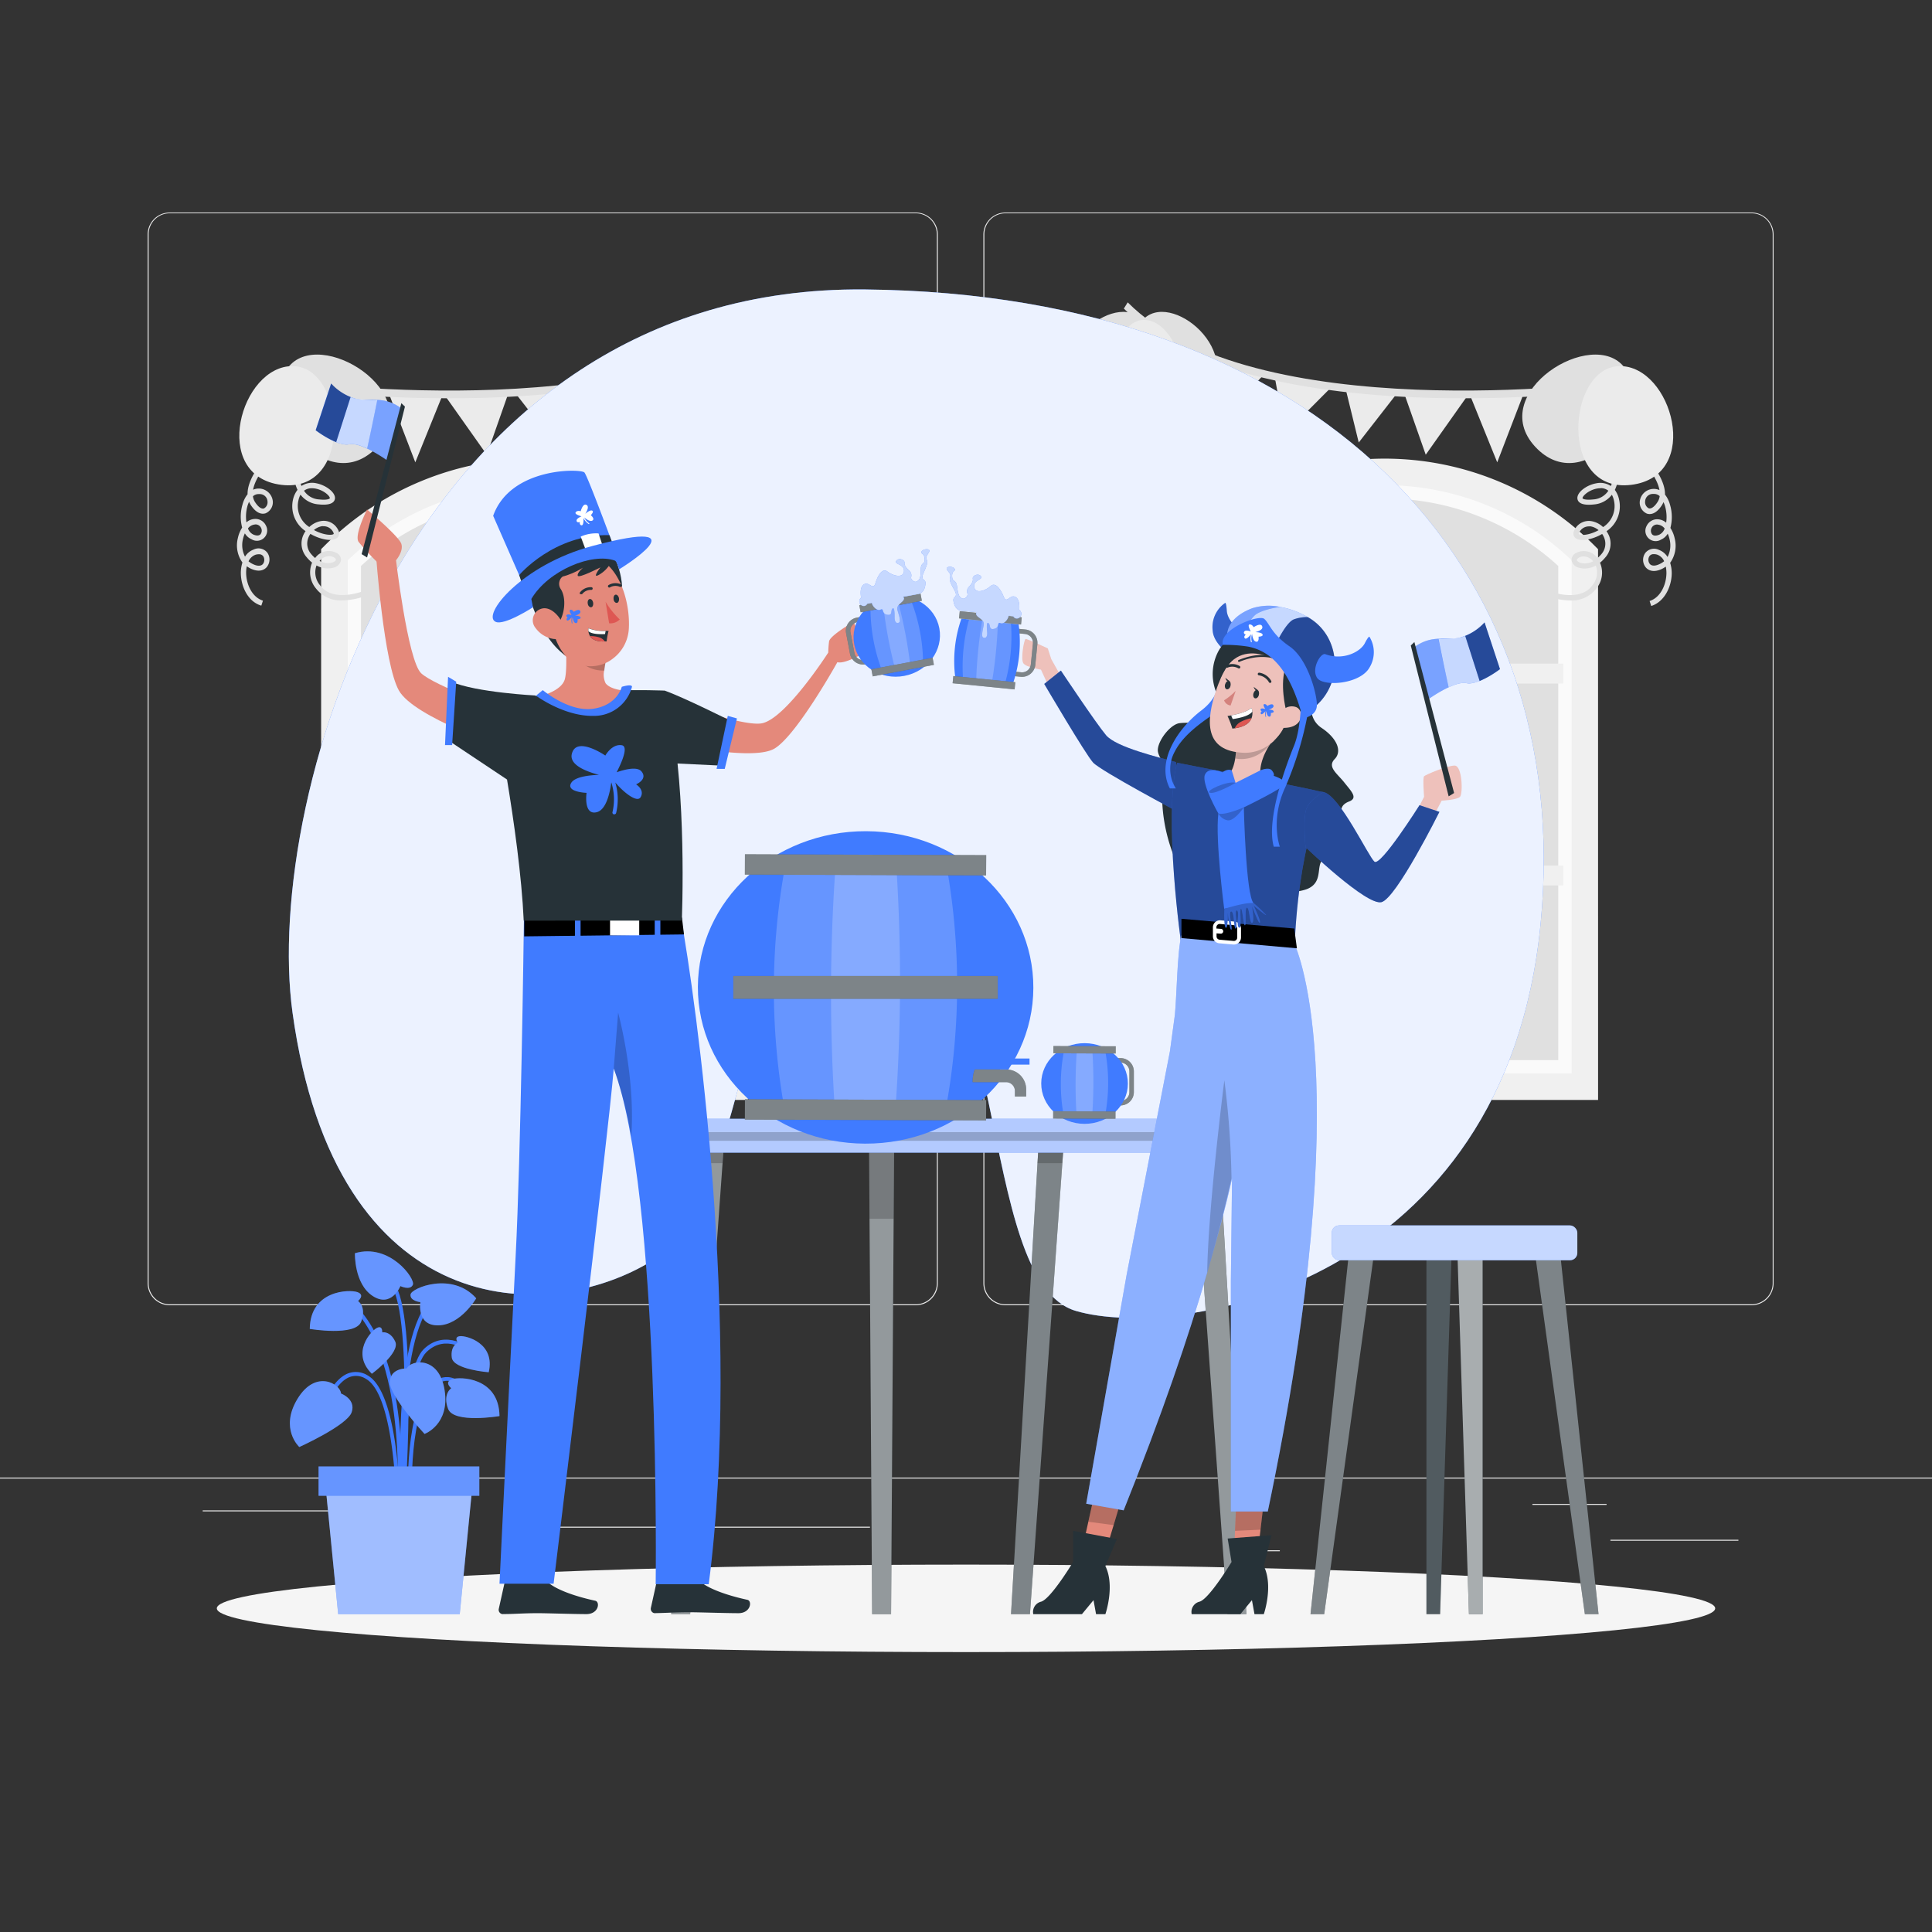 <svg xmlns="http://www.w3.org/2000/svg" viewBox="0 0 500 500"><rect x="0" y="0" width="500" height="500" fill="#333333" stroke="none"/><g id="background-complete"><rect y="382.4" width="500" height="0.25" style="fill:#ebebeb"></rect><rect x="416.78" y="398.49" width="33.12" height="0.25" style="fill:#ebebeb"></rect><rect x="322.53" y="401.21" width="8.69" height="0.25" style="fill:#ebebeb"></rect><rect x="396.59" y="389.21" width="19.19" height="0.25" style="fill:#ebebeb"></rect><rect x="52.46" y="390.89" width="43.19" height="0.25" style="fill:#ebebeb"></rect><rect x="104.56" y="390.89" width="6.33" height="0.25" style="fill:#ebebeb"></rect><rect x="131.47" y="395.11" width="93.68" height="0.25" style="fill:#ebebeb"></rect><path d="M237,337.8H43.91a5.71,5.71,0,0,1-5.7-5.71V60.66A5.71,5.71,0,0,1,43.91,55H237a5.71,5.71,0,0,1,5.71,5.71V332.09A5.71,5.71,0,0,1,237,337.8ZM43.91,55.2a5.46,5.46,0,0,0-5.45,5.46V332.09a5.46,5.46,0,0,0,5.45,5.46H237a5.47,5.47,0,0,0,5.46-5.46V60.66A5.47,5.47,0,0,0,237,55.2Z" style="fill:#ebebeb"></path><path d="M453.31,337.8H260.21a5.72,5.72,0,0,1-5.71-5.71V60.66A5.72,5.72,0,0,1,260.21,55h193.1A5.71,5.71,0,0,1,459,60.66V332.09A5.71,5.71,0,0,1,453.31,337.8ZM260.21,55.2a5.47,5.47,0,0,0-5.46,5.46V332.09a5.47,5.47,0,0,0,5.46,5.46h193.1a5.47,5.47,0,0,0,5.46-5.46V60.66a5.47,5.47,0,0,0-5.46-5.46Z" style="fill:#ebebeb"></path><polygon points="86.54 143.53 123.34 122.12 151.68 122.12 189.09 142.51 189.09 281.23 86.54 281.23 86.54 143.53" style="fill:#e0e0e0"></polygon><path d="M190.14,281.23H86.54V143.53l1.06-1a72.86,72.86,0,0,1,50.74-20.39h0a72.88,72.88,0,0,1,50.75,20.39l1,1Zm-96.72-6.87h89.85V146.47a66.47,66.47,0,0,0-89.85,0Z" style="fill:#fafafa"></path><polygon points="135.77 275.19 140.92 275.19 140.92 229.15 184.57 229.15 184.57 224 140.92 224 140.92 176.91 184.57 176.91 184.57 171.75 140.92 171.75 140.92 128.1 135.77 128.1 135.77 171.75 92.11 171.75 92.11 176.91 135.77 176.91 135.77 224 92.11 224 92.11 229.15 135.77 229.15 135.77 275.19" style="fill:#f0f0f0"></polygon><path d="M193.58,284.67H83.11V142.12l1-1a76.78,76.78,0,0,1,108.46,0l1,1ZM90,277.8h96.73V145A69.9,69.9,0,0,0,90,145Z" style="fill:#f0f0f0"></path><polygon points="306.54 143.53 343.34 122.12 371.68 122.12 409.09 142.51 409.09 281.23 306.54 281.23 306.54 143.53" style="fill:#e0e0e0"></polygon><path d="M410.14,281.23H306.54V143.53l1.06-1a72.86,72.86,0,0,1,50.74-20.39h0a72.88,72.88,0,0,1,50.75,20.39l1.05,1Zm-96.72-6.87h89.85V146.47a66.47,66.47,0,0,0-89.85,0Z" style="fill:#fafafa"></path><polygon points="355.77 275.19 360.92 275.19 360.92 229.15 404.57 229.15 404.57 224 360.92 224 360.92 176.91 404.57 176.91 404.57 171.75 360.92 171.75 360.92 128.1 355.77 128.1 355.77 171.75 312.12 171.75 312.12 176.91 355.77 176.91 355.77 224 312.12 224 312.12 229.15 355.77 229.15 355.77 275.19" style="fill:#f0f0f0"></polygon><path d="M413.58,284.67H303.11V142.12l1-1a76.78,76.78,0,0,1,108.46,0l1,1ZM310,277.8h96.73V145A69.9,69.9,0,0,0,310,145Z" style="fill:#f0f0f0"></path><polygon points="326.85 97.18 318.18 106.49 315.72 93.18 326.85 97.18" style="fill:#ebebeb"></polygon><polygon points="312 91.93 302.89 99.86 302.37 87.31 312 91.93" style="fill:#ebebeb"></polygon><polygon points="394.31 101.88 387.48 119.65 380.58 102.61 394.31 101.88" style="fill:#ebebeb"></polygon><polygon points="379.54 102.75 368.98 117.68 363.52 102.14 379.54 102.75" style="fill:#ebebeb"></polygon><polygon points="361.28 102.14 351.64 114.52 348.23 100.56 361.28 102.14" style="fill:#ebebeb"></polygon><polygon points="344.39 100.36 332.57 112.22 330 98.09 344.39 100.36" style="fill:#ebebeb"></polygon><path d="M346.82,101.3c34.74,4.2,70-.35,70.58-.43l-.06-2c-.93.12-93,12-125.49-20.62l-1,1.61C303.52,92.61,325.07,98.67,346.82,101.3Z" style="fill:#e0e0e0"></path><path d="M312.5,102.74c-9.63,12.69-23.7-8.81-17.54-18.87S322.27,89.87,312.5,102.74Z" style="fill:#e0e0e0"></path><path d="M278.88,102.74c9.63,12.69,23.7-8.81,17.54-18.87S269.11,89.87,278.88,102.74Z" style="fill:#e0e0e0"></path><path d="M298.22,111.19c14.07-2.1,8-28.6-2.28-28.39S283.94,113.32,298.22,111.19Z" style="fill:#ebebeb"></path><path d="M406.34,155.4a18.18,18.18,0,0,1-6.31-1.27l.52-1.25c.08,0,8.14,3.3,11.54-1.39a5.15,5.15,0,0,0,.91-5.13,5.78,5.78,0,0,1-4.32.58,2.47,2.47,0,0,1-1.95-1.89,2,2,0,0,1,1.28-2,4.3,4.3,0,0,1,5.26,1.2l.15.18a8.41,8.41,0,0,0,1-1,4.09,4.09,0,0,0,.75-4.24,4.78,4.78,0,0,0-.53-1l-.65.35c-2.33,1.18-5.38,1.76-6.45.51-.3-.36-.68-1.15.23-2.42a4.13,4.13,0,0,1,3.95-1.78,5.78,5.78,0,0,1,3.15,1.56,6.44,6.44,0,0,0,2.81-6.92,5.43,5.43,0,0,0-.53-1.45,6.46,6.46,0,0,1-4.64,2.51c-3.29.36-4.14-.59-4.27-1.45-.25-1.68,2.4-3.57,4.77-4a5,5,0,0,1,3.88.68c2.12-5.16-.6-14.19-.63-14.29l1.3-.39c.13.43,3.05,10.12.36,15.69a6.33,6.33,0,0,1,1.08,2.42,7.75,7.75,0,0,1-3.23,8.26,7.1,7.1,0,0,1,.66,1.21,5.38,5.38,0,0,1-1,5.61,9.46,9.46,0,0,1-1.35,1.34,6.45,6.45,0,0,1-.95,6.68A8,8,0,0,1,406.34,155.4ZM409.83,144a2.46,2.46,0,0,0-1.16.29c-.38.22-.61.47-.59.65s.37.56,1,.74a4.39,4.39,0,0,0,3.22-.43l0,0A3.3,3.3,0,0,0,409.83,144Zm1.37-7.77a2.75,2.75,0,0,0-2.31,1.25c-.32.44-.34.69-.3.73.34.4,2.42.38,4.8-.83a3.37,3.37,0,0,0,.32-.17,4.27,4.27,0,0,0-2.14-1Zm3.05-9.87a5,5,0,0,0-1,.09c-2.24.44-3.76,2-3.69,2.49,0,.12.57.55,2.79.31a5,5,0,0,0,3.89-2.25A3.22,3.22,0,0,0,414.25,126.32Z" style="fill:#e0e0e0"></path><path d="M427.34,156.83l-.42-1.29c2.92-.94,4.3-4.35,4.35-7.11a7.76,7.76,0,0,0-.17-1.79,7.57,7.57,0,0,1-.79.49c-2.56,1.32-3.9.27-4.35-.25a3.08,3.08,0,0,1-.22-3.69,2.87,2.87,0,0,1,3.59-.88,4.44,4.44,0,0,1,2.23,1.84,6.51,6.51,0,0,0,.54-4.53,7.55,7.55,0,0,0-.5-1.5,3.69,3.69,0,0,1-1.71,1.52,2.66,2.66,0,0,1-3.75-3.52,3,3,0,0,1,3-1.72,3.49,3.49,0,0,1,2.06.87,10.24,10.24,0,0,0-.3-4.32,7.49,7.49,0,0,0-.39-1,5.23,5.23,0,0,1-.48.9c-1.59,2.39-3.08,2.32-3.82,2.07a3.11,3.11,0,0,1-1.83-3.22,3.66,3.66,0,0,1,5.09-2.87c-.83-4.69-7-10.28-7.08-10.35l.91-1c.37.33,7.71,7,7.6,12.52a7.27,7.27,0,0,1,1.3,2.63,11.13,11.13,0,0,1,.1,6,8.34,8.34,0,0,1,1.13,2.79,7.6,7.6,0,0,1-1.2,6.24,9,9,0,0,1,.41,2.88C432.57,151.68,430.89,155.69,427.34,156.83Zm.62-13.42a1.27,1.27,0,0,0-1.1.54,1.76,1.76,0,0,0,.11,2c.53.59,1.49.57,2.71-.06a4.89,4.89,0,0,0,1-.65,3.22,3.22,0,0,0-1.77-1.69A2.9,2.9,0,0,0,428,143.41Zm1-7.66a1.57,1.57,0,0,0-1.55.93,1.52,1.52,0,0,0,.17,1.63c.36.38,1,.41,1.83.07a2.71,2.71,0,0,0,1.4-1.6,2.54,2.54,0,0,0-1.71-1Zm-.9-7.92a2.12,2.12,0,0,0-.42,0,2,2,0,0,0-1.88,1.88,1.81,1.81,0,0,0,.91,1.83c.63.22,1.47-.36,2.25-1.54a3.7,3.7,0,0,0,.61-1.6A2.1,2.1,0,0,0,428,127.83Z" style="fill:#e0e0e0"></path><path d="M397.31,115.62c12.72,13.73,31.29-9.53,23.16-20.43S384.41,101.69,397.31,115.62Z" style="fill:#e0e0e0"></path><path d="M422.13,125.48c18.57-2.27,10.59-30.95-3-30.73S403.28,127.79,422.13,125.48Z" style="fill:#ebebeb"></path><polygon points="168.11 97.18 176.78 106.49 179.24 93.18 168.11 97.18" style="fill:#ebebeb"></polygon><polygon points="182.96 91.93 192.07 99.86 192.59 87.31 182.96 91.93" style="fill:#ebebeb"></polygon><polygon points="100.65 101.88 107.48 119.65 114.38 102.61 100.65 101.88" style="fill:#ebebeb"></polygon><polygon points="115.42 102.75 125.98 117.68 131.44 102.14 115.42 102.75" style="fill:#ebebeb"></polygon><polygon points="133.68 102.14 143.32 114.52 146.73 100.56 133.68 102.14" style="fill:#ebebeb"></polygon><polygon points="150.57 100.36 162.39 112.22 164.97 98.09 150.57 100.36" style="fill:#ebebeb"></polygon><path d="M148.14,101.3c-34.74,4.2-70-.35-70.58-.43l.06-2c.93.12,93,12,125.49-20.62l1,1.61C191.44,92.61,169.89,98.67,148.14,101.3Z" style="fill:#e0e0e0"></path><path d="M182.46,102.74c9.63,12.69,23.7-8.81,17.54-18.87S172.69,89.87,182.46,102.74Z" style="fill:#e0e0e0"></path><path d="M216.08,102.74c-9.63,12.69-23.7-8.81-17.54-18.87S225.85,89.87,216.08,102.74Z" style="fill:#e0e0e0"></path><path d="M196.74,111.19c-14.07-2.1-8-28.6,2.28-28.39S211,113.32,196.74,111.19Z" style="fill:#ebebeb"></path><path d="M81.77,152.29a6.45,6.45,0,0,1-1-6.68,9.46,9.46,0,0,1-1.35-1.34,5.38,5.38,0,0,1-1-5.61,6.47,6.47,0,0,1,.66-1.21,7.75,7.75,0,0,1-3.23-8.26A6.33,6.33,0,0,1,77,126.77c-2.69-5.57.23-15.26.36-15.69l1.3.39c0,.1-2.75,9.13-.63,14.29a5,5,0,0,1,3.88-.68c2.37.46,5,2.35,4.77,4-.13.86-1,1.81-4.27,1.45a6.46,6.46,0,0,1-4.64-2.51,5.43,5.43,0,0,0-.53,1.45,6.44,6.44,0,0,0,2.81,6.92,5.78,5.78,0,0,1,3.15-1.56,4.13,4.13,0,0,1,4,1.78c.91,1.27.53,2.06.23,2.42-1.08,1.25-4.12.67-6.45-.51l-.65-.35a4.78,4.78,0,0,0-.53,1,4.09,4.09,0,0,0,.75,4.24,7.76,7.76,0,0,0,1,1l.15-.18a4.3,4.3,0,0,1,5.26-1.2,2,2,0,0,1,1.28,2,2.47,2.47,0,0,1-2,1.89,5.78,5.78,0,0,1-4.32-.58,5.15,5.15,0,0,0,.91,5.13c3.4,4.69,11.46,1.42,11.54,1.39l.52,1.25a18.18,18.18,0,0,1-6.31,1.27A8,8,0,0,1,81.77,152.29Zm.94-7.12,0,0a4.39,4.39,0,0,0,3.22.43c.62-.18,1-.51,1-.74s-.21-.43-.59-.65a2.46,2.46,0,0,0-1.16-.29A3.3,3.3,0,0,0,82.71,145.17Zm.68-9a4.27,4.27,0,0,0-2.14,1,3.37,3.37,0,0,0,.32.17c2.38,1.21,4.46,1.23,4.8.83,0,0,0-.29-.3-.73a2.75,2.75,0,0,0-2.31-1.25ZM78.68,127a5,5,0,0,0,3.89,2.25c2.22.24,2.77-.19,2.79-.31.07-.5-1.45-2.05-3.69-2.49a5,5,0,0,0-1-.09A3.22,3.22,0,0,0,78.68,127Z" style="fill:#e0e0e0"></path><path d="M62.33,148.45a9,9,0,0,1,.41-2.88,7.6,7.6,0,0,1-1.2-6.24,8.34,8.34,0,0,1,1.13-2.79,11.13,11.13,0,0,1,.1-6,7.27,7.27,0,0,1,1.3-2.63c-.11-5.54,7.23-12.19,7.6-12.52l.91,1c-.08.07-6.25,5.66-7.08,10.35a3.66,3.66,0,0,1,5.09,2.87,3.11,3.11,0,0,1-1.83,3.22c-.74.25-2.23.32-3.82-2.07a5.23,5.23,0,0,1-.48-.9,7.49,7.49,0,0,0-.39,1,10.24,10.24,0,0,0-.3,4.32,3.49,3.49,0,0,1,2.06-.87,3,3,0,0,1,3,1.72,2.66,2.66,0,0,1-3.75,3.52,3.69,3.69,0,0,1-1.71-1.52,7.55,7.55,0,0,0-.5,1.5,6.51,6.51,0,0,0,.54,4.53,4.44,4.44,0,0,1,2.23-1.84,2.87,2.87,0,0,1,3.59.88,3.08,3.08,0,0,1-.22,3.69c-.45.52-1.79,1.57-4.35.25a7.57,7.57,0,0,1-.79-.49,7.76,7.76,0,0,0-.17,1.79c.05,2.76,1.43,6.17,4.35,7.11l-.42,1.29C64.07,155.69,62.39,151.68,62.33,148.45Zm3.76-4.87a3.22,3.22,0,0,0-1.77,1.69,4.89,4.89,0,0,0,1,.65c1.22.63,2.18.65,2.71.06a1.76,1.76,0,0,0,.11-2,1.27,1.27,0,0,0-1.1-.54A2.9,2.9,0,0,0,66.09,143.58Zm-.2-7.83a2.54,2.54,0,0,0-1.71,1,2.71,2.71,0,0,0,1.4,1.6c.82.34,1.47.31,1.83-.07a1.52,1.52,0,0,0,.17-1.63,1.57,1.57,0,0,0-1.55-.93Zm-.43-7.31a3.7,3.7,0,0,0,.61,1.6c.78,1.18,1.62,1.76,2.25,1.54a1.81,1.81,0,0,0,.91-1.83,2,2,0,0,0-1.88-1.88,2.12,2.12,0,0,0-.42,0A2.1,2.1,0,0,0,65.46,128.44Z" style="fill:#e0e0e0"></path><path d="M97.65,115.62c-12.72,13.73-31.3-9.53-23.16-20.43S110.55,101.69,97.65,115.62Z" style="fill:#e0e0e0"></path><path d="M72.83,125.48c-18.57-2.27-10.59-30.95,3-30.73S91.68,127.79,72.83,125.48Z" style="fill:#ebebeb"></path></g><g id="background-simple"><path d="M75.71,262.1c-7.8-56.27,31-188.37,148.18-187.19s183.89,71,174.81,164.2-93.52,108-120.25,100.16-15.85-99.89-52.56-105.58-29.63,75.48-56.9,92.46S86.85,342.47,75.71,262.1Z" style="fill:#407BFF"></path><path d="M75.71,262.1c-7.8-56.27,31-188.37,148.18-187.19s183.89,71,174.81,164.2-93.52,108-120.25,100.16-15.85-99.89-52.56-105.58-29.63,75.48-56.9,92.46S86.85,342.47,75.71,262.1Z" style="fill:#fff;opacity:0.9"></path></g><g id="Shadow"><ellipse id="path" cx="250" cy="416.24" rx="193.89" ry="11.32" style="fill:#f5f5f5"></ellipse></g><g id="Plant"><path d="M104,387.6l-1,0c0-1.35,1.12-33.05,6.64-38.42,5.7-5.54,12.39-.08,12.46,0l-.64.77c-.25-.21-6.07-4.94-11.12,0C105.13,355,104,387.28,104,387.6Z" style="fill:#407BFF"></path><path d="M103.57,394l-1-.1c0-.38,3.56-38.45-10.23-54.27l.76-.65C107.17,355.09,103.73,392.39,103.57,394Z" style="fill:#407BFF"></path><path d="M103.92,389.9c-.12-1.8-2.78-44.15,7.84-53.92l.68.73c-10.27,9.45-7.55,52.68-7.53,53.12Z" style="fill:#407BFF"></path><path d="M102.57,389.87c0-.29-.33-28.71-7.84-33a4.72,4.72,0,0,0-4.35-.45c-4.4,1.82-6.75,10.24-6.77,10.33l-1-.27c.1-.36,2.5-9,7.36-11a5.73,5.73,0,0,1,5.23.51c8,4.59,8.33,32.68,8.34,33.87Z" style="fill:#407BFF"></path><path d="M105.68,389.89c-.06-.91-1.22-22.5,4.9-30.49,1.63-2.13,3.46-3.16,5.43-3,4.36.31,7.75,6.22,7.89,6.47l-.87.49c0-.06-3.26-5.69-7.09-6-1.62-.1-3.15.77-4.56,2.62-5.9,7.7-4.72,29.6-4.71,29.82Z" style="fill:#407BFF"></path><path d="M104.55,392.88l-1-.08c0-.52,3.84-51.88-2.48-60.43l.8-.6C108.43,340.63,104.72,390.75,104.55,392.88Z" style="fill:#407BFF"></path><path d="M88.25,360.64s3.92,1.44,2.76,4.85-13.55,9-13.55,9S72.28,369.75,77,362,88.15,358.2,88.25,360.64Z" style="fill:#407BFF"></path><path d="M88.25,360.64s3.92,1.44,2.76,4.85-13.55,9-13.55,9S72.28,369.75,77,362,88.15,358.2,88.25,360.64Z" style="fill:#fff;opacity:0.2;isolation:isolate"></path><path d="M105.27,354.15s-4.17-.17-4.4,3.42,9,13.53,9,13.53,6.61-2.39,5.19-11.35S106.31,351.94,105.27,354.15Z" style="fill:#407BFF"></path><path d="M105.27,354.15s-4.17-.17-4.4,3.42,9,13.53,9,13.53,6.61-2.39,5.19-11.35S106.31,351.94,105.27,354.15Z" style="fill:#fff;opacity:0.2;isolation:isolate"></path><path d="M108.8,337s-2.78-.3-2.55-2,10.8-6,17,1c0,0-4,6.86-9.77,7S108.8,337,108.8,337Z" style="fill:#407BFF"></path><path d="M108.8,337s-2.78-.3-2.55-2,10.8-6,17,1c0,0-4,6.86-9.77,7S108.8,337,108.8,337Z" style="fill:#fff;opacity:0.2;isolation:isolate"></path><path d="M103.62,332.84s2.52,1.22,3.23-.34-6-10.85-15-8.17c0,0-.24,7.94,4.62,11.08S103.62,332.84,103.62,332.84Z" style="fill:#407BFF"></path><path d="M103.62,332.84s2.52,1.22,3.23-.34-6-10.85-15-8.17c0,0-.24,7.94,4.62,11.08S103.62,332.84,103.62,332.84Z" style="fill:#fff;opacity:0.2;isolation:isolate"></path><path d="M116.78,359.27s-1.92-1.55.15-2.31,12.23-.54,12.34,9.52c0,0-11.83,2-13.3-1.86S116.78,359.27,116.78,359.27Z" style="fill:#407BFF"></path><path d="M116.78,359.27s-1.92-1.55.15-2.31,12.23-.54,12.34,9.52c0,0-11.83,2-13.3-1.86S116.78,359.27,116.78,359.27Z" style="fill:#fff;opacity:0.2;isolation:isolate"></path><path d="M92.66,336.7s1.92-1.55-.15-2.3-12.23-.55-12.34,9.52c0,0,11.83,2,13.3-1.87S92.66,336.7,92.66,336.7Z" style="fill:#407BFF"></path><path d="M92.66,336.7s1.92-1.55-.15-2.3-12.23-.55-12.34,9.52c0,0,11.83,2,13.3-1.87S92.66,336.7,92.66,336.7Z" style="fill:#fff;opacity:0.2;isolation:isolate"></path><path d="M98.91,344.81s.17-1.89-1.35-1.15-6.81,6.45-1.32,11.87c0,0,7.38-5.47,6.05-8.32S98.91,344.81,98.91,344.81Z" style="fill:#407BFF"></path><path d="M98.91,344.81s.17-1.89-1.35-1.15-6.81,6.45-1.32,11.87c0,0,7.38-5.47,6.05-8.32S98.91,344.81,98.91,344.81Z" style="fill:#fff;opacity:0.2;isolation:isolate"></path><path d="M118.5,347.49s-1.15-1.5.53-1.69,9.21,1.82,7.45,9.34c0,0-9.17-.69-9.56-3.81S118.5,347.49,118.5,347.49Z" style="fill:#407BFF"></path><path d="M118.5,347.49s-1.15-1.5.53-1.69,9.21,1.82,7.45,9.34c0,0-9.17-.69-9.56-3.81S118.5,347.49,118.5,347.49Z" style="fill:#fff;opacity:0.2;isolation:isolate"></path><polygon points="87.52 417.75 118.98 417.75 122.38 383.31 84.13 383.31 87.52 417.75" style="fill:#407BFF"></polygon><polygon points="87.52 417.75 118.98 417.75 122.38 383.31 84.13 383.31 87.52 417.75" style="fill:#fff;opacity:0.5;isolation:isolate"></polygon><rect x="82.45" y="379.51" width="41.61" height="7.6" transform="translate(206.5 766.62) rotate(180)" style="fill:#407BFF"></rect><rect x="82.45" y="379.51" width="41.61" height="7.6" transform="translate(206.5 766.62) rotate(180)" style="fill:#fff;opacity:0.2;isolation:isolate"></rect></g><g id="Bench"><polygon points="369.16 417.75 372.7 417.75 375.7 323.68 369.16 323.68 369.16 417.75" style="fill:#263238"></polygon><polygon points="369.16 417.75 372.7 417.75 375.7 323.68 369.16 323.68 369.16 417.75" style="fill:#fff;opacity:0.2;isolation:isolate"></polygon><polygon points="383.7 417.75 380.16 417.75 377.16 323.68 383.7 323.68 383.7 417.75" style="fill:#263238"></polygon><polygon points="413.7 417.75 410.16 417.75 397.16 323.68 403.7 323.68 413.7 417.75" style="fill:#263238"></polygon><polygon points="339.16 417.75 342.7 417.75 355.7 323.68 349.16 323.68 339.16 417.75" style="fill:#263238"></polygon><polygon points="413.7 417.75 410.16 417.75 397.16 323.68 403.7 323.68 413.7 417.75" style="fill:#fff;opacity:0.4;isolation:isolate"></polygon><polygon points="339.16 417.75 342.7 417.75 355.7 323.68 349.16 323.68 339.16 417.75" style="fill:#fff;opacity:0.4;isolation:isolate"></polygon><polygon points="383.7 417.75 380.16 417.75 377.16 323.68 383.7 323.68 383.7 417.75" style="fill:#fff;opacity:0.6;isolation:isolate"></polygon><rect x="344.66" y="317.14" width="63.55" height="9.01" rx="1.89" style="fill:#407BFF"></rect><rect x="344.66" y="317.14" width="63.55" height="9.01" rx="1.89" style="fill:#fff;opacity:0.7;isolation:isolate"></rect></g><g id="Table"><polygon points="261.65 417.75 266.55 417.75 275.35 295.24 268.85 295.24 261.65 417.75" style="fill:#263238"></polygon><polygon points="261.65 417.75 266.55 417.75 274.92 301.32 275.35 295.44 268.85 295.44 268.5 301.32 261.65 417.75" style="fill:#fff;opacity:0.4;isolation:isolate"></polygon><polygon points="268.5 301.03 274.92 301.03 275.35 295.44 268.85 295.44 268.5 301.03" style="opacity:0.2;isolation:isolate"></polygon><polygon points="225.71 417.75 230.61 417.75 231.41 295.24 224.91 295.24 225.71 417.75" style="fill:#263238"></polygon><polygon points="224.91 295.44 225.03 315.2 225.71 417.75 230.61 417.75 231.28 315.2 231.41 295.44 224.91 295.44" style="fill:#fff;opacity:0.5;isolation:isolate"></polygon><polygon points="224.91 295.44 225.03 315.42 231.28 315.42 231.41 295.44 224.91 295.44" style="opacity:0.2;isolation:isolate"></polygon><polygon points="173.71 417.75 178.61 417.75 187.41 295.24 180.91 295.24 173.71 417.75" style="fill:#263238"></polygon><polygon points="173.71 417.75 178.61 417.75 186.98 301.32 187.41 295.44 180.91 295.44 180.56 301.32 173.71 417.75" style="fill:#fff;opacity:0.5;isolation:isolate"></polygon><polygon points="180.56 301.03 186.98 301.03 187.41 295.44 180.91 295.44 180.56 301.03" style="opacity:0.2;isolation:isolate"></polygon><polygon points="317.68 417.75 322.58 417.75 315.38 295.24 308.88 295.24 317.68 417.75" style="fill:#263238"></polygon><polygon points="308.88 295.44 309.31 301.32 317.69 417.75 322.58 417.75 315.73 301.32 315.38 295.44 308.88 295.44" style="fill:#fff;opacity:0.5;isolation:isolate"></polygon><polygon points="315.38 295.44 308.88 295.44 309.31 301.03 315.73 301.03 315.38 295.44" style="opacity:0.2;isolation:isolate"></polygon><path d="M177.92,292.17H318.37a2.16,2.16,0,0,1,2.16,2.16v4a0,0,0,0,1,0,0H175.76a0,0,0,0,1,0,0v-4A2.16,2.16,0,0,1,177.92,292.17Z" transform="translate(496.29 590.48) rotate(180)" style="fill:#407BFF"></path><path d="M177.92,292.17H318.37a2.16,2.16,0,0,1,2.16,2.16v4a0,0,0,0,1,0,0H175.76a0,0,0,0,1,0,0v-4A2.16,2.16,0,0,1,177.92,292.17Z" transform="translate(496.29 590.48) rotate(180)" style="fill:#fff;opacity:0.6;isolation:isolate"></path><rect x="175.76" y="292.17" width="144.77" height="3.07" transform="translate(496.29 587.41) rotate(180)" style="opacity:0.2;isolation:isolate"></rect><path d="M172.73,293H323.57a1.72,1.72,0,0,0,1.72-1.73h0a1.73,1.73,0,0,0-1.72-1.73H172.73a1.73,1.73,0,0,0-1.73,1.73h0A1.72,1.72,0,0,0,172.73,293Z" style="fill:#407BFF"></path><path d="M172.73,293H323.57a1.72,1.72,0,0,0,1.72-1.73h0a1.73,1.73,0,0,0-1.72-1.73H172.73a1.73,1.73,0,0,0-1.73,1.73h0A1.72,1.72,0,0,0,172.73,293Z" style="fill:#fff;opacity:0.6;isolation:isolate"></path><ellipse cx="224" cy="255.53" rx="40.43" ry="43.41" transform="translate(-32.29 478.65) rotate(-89.8)" style="fill:#407BFF"></ellipse><path d="M203,225.24a175.7,175.7,0,0,0-.21,60.43l42.19.15a175.76,175.76,0,0,0,.21-60.44Z" style="fill:#fff;opacity:0.2"></path><path d="M216.16,225.28a463.49,463.49,0,0,0-.2,60.44l15.87,0a461.58,461.58,0,0,0,.21-60.43Z" style="fill:#fff;opacity:0.2"></path><polygon points="255.2 226.56 192.77 226.35 192.79 221.09 255.23 221.31 255.2 226.56" style="fill:#263238"></polygon><polygon points="255.2 289.96 192.77 289.75 192.79 284.49 255.23 284.7 255.2 289.96" style="fill:#263238"></polygon><polygon points="255.2 226.56 192.77 226.35 192.79 221.09 255.23 221.31 255.2 226.56" style="fill:#fff;opacity:0.4"></polygon><polygon points="255.2 289.96 192.77 289.75 192.79 284.49 255.23 284.7 255.2 289.96" style="fill:#fff;opacity:0.4"></polygon><rect x="189.78" y="252.57" width="68.44" height="5.91" transform="translate(448 511.06) rotate(180)" style="fill:#263238"></rect><rect x="189.78" y="252.57" width="68.44" height="5.91" transform="translate(448 511.06) rotate(180)" style="fill:#fff;opacity:0.4"></rect><path d="M252.25,276.78h8.18a5.14,5.14,0,0,1,5.14,5.14v1.85h-2.91v-1.42a2.3,2.3,0,0,0-2.29-2.29h-8.65A9,9,0,0,1,252.25,276.78Z" style="fill:#263238"></path><rect x="258.79" y="273.93" width="7.65" height="1.58" transform="translate(525.23 549.45) rotate(180)" style="fill:#407BFF"></rect><polygon points="261.79 275.07 260.76 276.8 258.79 276.8 258.79 273.93 261.79 275.07" style="fill:#407BFF"></polygon><path d="M252.25,276.78h8.18a5.14,5.14,0,0,1,5.14,5.14v1.85h-2.91v-1.42a2.3,2.3,0,0,0-2.29-2.29h-8.65A9,9,0,0,1,252.25,276.78Z" style="fill:#fff;opacity:0.4"></path><path d="M290,286.08h-2.69v-1.16H290a2.28,2.28,0,0,0,2.29-2.28l0-5.39A2.3,2.3,0,0,0,290,275h-2.7v-1.16H290a3.45,3.45,0,0,1,3.44,3.46l0,5.4A3.44,3.44,0,0,1,290,286.08Z" style="fill:#263238"></path><g style="opacity:0.4"><path d="M290,286.08h-2.69v-1.16H290a2.28,2.28,0,0,0,2.29-2.28l0-5.39A2.3,2.3,0,0,0,290,275h-2.7v-1.16H290a3.45,3.45,0,0,1,3.44,3.46l0,5.4A3.44,3.44,0,0,1,290,286.08Z" style="fill:#fff"></path></g><ellipse cx="280.67" cy="280.4" rx="10.44" ry="11.21" transform="translate(-0.7 560.1) rotate(-89.8)" style="fill:#407BFF"></ellipse><path d="M275.25,272.58a45.46,45.46,0,0,0-.06,15.61l10.9,0a45.65,45.65,0,0,0,.05-15.6Z" style="fill:#fff;opacity:0.2"></path><path d="M278.64,272.59a121.36,121.36,0,0,0-.05,15.61h4.1a119.42,119.42,0,0,0,.05-15.6Z" style="fill:#fff;opacity:0.2"></path><rect x="272.64" y="270.73" width="16.12" height="1.87" transform="translate(0.93 -0.96) rotate(0.2)" style="fill:#263238"></rect><rect x="272.58" y="287.61" width="16.12" height="1.87" transform="translate(0.99 -0.96) rotate(0.2)" style="fill:#263238"></rect><rect x="272.64" y="270.73" width="16.12" height="1.87" transform="translate(0.93 -0.96) rotate(0.2)" style="fill:#fff;opacity:0.4"></rect><rect x="272.58" y="287.61" width="16.12" height="1.87" transform="translate(0.99 -0.96) rotate(0.2)" style="fill:#fff;opacity:0.4"></rect></g><g id="character-2"><path d="M365.78,211.62l2.77-5.41s-.4-4.94,0-5.32,5.93-2.76,7.91-2.76,2.18,7.26,1.39,8.08-4.75,1-4.75,1l-3.63,6.92Z" style="fill:#eec1bb"></path><path d="M339.59,180.74s-1.52,5,2.43,7.64,5.4,6,3.4,8.06.63,3.72,2.48,6.06,3.62,4,1.24,4.93-2.52,2.51-1.24,5.72-1.44,8-4.69,8.9S343,228,338.46,230s-29.47,3.28-34-6.87-4.1-20.29-2.82-22.25c1.15-1.78-2-4.71-2-6.72,0-2.43,3.11-6.57,5.55-7a16,16,0,0,1,2.08-.1,9.11,9.11,0,0,0,4.77-2,9.32,9.32,0,0,0,3-3.56c1.26-2.84-1-9.32,2-10.22,2-.61,5.23.49,7.18,1C329.55,173.64,336.32,176.07,339.59,180.74Z" style="fill:#263238"></path><path d="M275.52,176.71l-3.45-6.13-.9-2.78s-5.36-2.52-5.75-2.43-1.33,5.22-.57,6.29,4.55,1.64,4.55,1.64l2.45,5.34Z" style="fill:#eec1bb"></path><path d="M304.34,197.23c-4.29-1.2-15.44-3.81-18.09-6.95s-11.69-16.73-11.69-16.73L270.25,177s10.66,18.16,12.64,20.34,22.6,13.12,22.6,13.12Z" style="fill:#407BFF"></path><path d="M304.34,197.23c-4.29-1.2-15.44-3.81-18.09-6.95s-11.69-16.73-11.69-16.73L270.25,177s10.66,18.16,12.64,20.34,22.6,13.12,22.6,13.12Z" style="opacity:0.4;isolation:isolate"></path><path d="M342.59,205s-6.83,13.84-7.64,42.26l-29.19-2.52s-4.78-33-1.14-47.34c0,0,26.66,5.16,35.58,7.11C341,204.74,341.84,204.9,342.59,205Z" style="fill:#407BFF"></path><path d="M342.59,205s-6.83,13.84-7.64,42.26l-29.19-2.52s-4.78-33-1.14-47.34c0,0,26.66,5.16,35.58,7.11C341,204.74,341.84,204.9,342.59,205Z" style="opacity:0.4;isolation:isolate"></path><polygon points="279.95 401.52 285.84 402.56 288.26 394.53 290.46 387.17 283.67 384.79 281.7 393.65 279.95 401.52" style="fill:#e4897b"></polygon><polygon points="281.67 393.83 288.23 394.7 290.45 387.25 283.67 384.83 281.67 393.83" style="opacity:0.2;isolation:isolate"></polygon><polygon points="319.27 404.24 325.25 404.24 326.23 395.82 327.12 388.13 320.02 386.95 319.62 396.1 319.27 404.24" style="fill:#e4897b"></polygon><polygon points="319.62 396.18 326.23 395.88 327.12 388.16 320.02 386.97 319.62 396.18" style="opacity:0.2;isolation:isolate"></polygon><path d="M281.11,389.16l9.69,1.71c9.76-24.34,16.71-44.66,21.62-61.52,2.64-9.1,4.85-17.19,6.43-24.37l-.3,26.5v59.69h9.55c23.91-113.9,6.73-147.26,6.73-147.26l-29.08-1.85c-1.09,4.27-1.21,15.74-1.69,20.56l-1.29,9.49-11.19,57.76Z" style="fill:#407BFF"></path><g style="opacity:0.4;isolation:isolate"><path d="M281.11,389.16l9.69,1.71c9.76-24.34,16.71-44.66,21.62-61.52,2.64-9.1,4.85-17.19,6.43-24.37l-.3,26.5v59.69h9.55c23.91-113.9,6.73-147.26,6.73-147.26l-29.08-1.85c-1.09,4.27-1.21,15.74-1.69,20.56l-1.29,9.49-11.19,57.76Z" style="fill:#fff"></path></g><path d="M312.42,329.35c2.64-9.1,4.7-17.19,6.29-24.37a224.16,224.16,0,0,0-1.85-25.4S312.67,312.35,312.42,329.35Z" style="opacity:0.2;isolation:isolate"></path><polygon points="334.95 240.3 305.76 237.78 305.76 242.78 335.64 245.42 334.95 240.3"></polygon><path d="M313.9,240v2.32a1.8,1.8,0,0,0,1.65,1.8l3.65.32h.16a1.79,1.79,0,0,0,1.22-.48,1.83,1.83,0,0,0,.59-1.33V240.3a1.79,1.79,0,0,0-1.66-1.8l-3.64-.32a1.79,1.79,0,0,0-1.38.47A1.83,1.83,0,0,0,313.9,240Zm.94,2.32v-.77l0,0,1,.07a.62.62,0,1,0,.1-1.23l-1-.08-.14,0V240a.88.88,0,0,1,.28-.65.86.86,0,0,1,.59-.23h.08l3.64.32a.86.86,0,0,1,.8.87v2.33a.85.85,0,0,1-.28.64.83.83,0,0,1-.67.23l-3.65-.32A.87.87,0,0,1,314.84,242.31Z" style="fill:#fff"></path><path d="M326.57,202.46a2.16,2.16,0,0,1,1,1.26H314c.11-1.06.77-2,2.46-2.6a7.24,7.24,0,0,1,.94-.22c.75-.41,1.78-1.53,2.27-4.6a25.34,25.34,0,0,0,.29-3.65l8.81-.11S324.88,197.77,326.57,202.46Z" style="fill:#eec1bb"></path><path d="M320,192.65a25.34,25.34,0,0,1-.29,3.65c5.76,1,9.1-3.76,9.1-3.76Z" style="opacity:0.2;isolation:isolate"></path><path d="M289.06,398.3l-11.34-2.13v8.07s-5.8,9.62-8.31,10.28a2.73,2.73,0,0,0-2,3.23H280l3-3.63.66,3.63h2.41s2.54-7.32,0-12.46Z" style="fill:#263238"></path><path d="M329.06,397.3l-11.34.87,1,6.07s-5.8,9.62-8.31,10.28a2.73,2.73,0,0,0-2,3.23H321l3-3.63.66,3.63h2.41s2.54-7.32,0-12.46Z" style="fill:#263238"></path><path d="M318.77,199.38l1,3.22,6.39-3.22s2.18-1,3,0,.46,1.39.46,1.39,3,1,3,2-10.72,6.18-10.72,6.18.53,22.81,2.53,24.79l-7.61,1.45s-2.35-17.86-1.51-24.66c0,0-4.41-7.69-3.49-10s4.56-.65,4.56-.65S317.67,198.8,318.77,199.38Z" style="fill:#407BFF"></path><path d="M321.92,208.93s-4.93,2.18-6.59,1.58a3.31,3.31,0,0,0,2.35,1.78C319.41,212.62,321.92,208.93,321.92,208.93Z" style="opacity:0.2;isolation:isolate"></path><path d="M319.79,202.6s-5.2,3-6.68,2.57S317.73,201.94,319.79,202.6Z" style="opacity:0.2;isolation:isolate"></path><path d="M324.45,233.72a36.7,36.7,0,0,1,3.2,3.06c.13.37-3.2-2.4-3.2-2.4s1.92,4,1.6,4.41-2-4.34-2-4.15.66,3.92,0,4.17-.66-3.77-1.32-3.9-.13,4.42-.53,4.55-.65-4.35-1.05-4.29.32,5.47-.5,4.88.24-4.22-.55-4.42.33,4.47-.27,4.68-.31-4.35-1.18-4.41.46,4.65,0,4.7-.92-4.51-.92-4.51.13,4.16-.47,4-.39-4.88-.39-4.88S322.25,233.46,324.45,233.72Z" style="fill:#407BFF"></path><path d="M324.45,233.72a36.7,36.7,0,0,1,3.2,3.06c.13.37-3.2-2.4-3.2-2.4s1.92,4,1.6,4.41-2-4.34-2-4.15.66,3.92,0,4.17-.66-3.77-1.32-3.9-.13,4.42-.53,4.55-.65-4.35-1.05-4.29.32,5.47-.5,4.88.24-4.22-.55-4.42.33,4.47-.27,4.68-.31-4.35-1.18-4.41.46,4.65,0,4.7-.92-4.51-.92-4.51.13,4.16-.47,4-.39-4.88-.39-4.88S322.25,233.46,324.45,233.72Z" style="opacity:0.2;isolation:isolate"></path><path d="M325.7,164.78c1.26.08,1.88,4.89-.5,6.45s-11-3-11.36-8a7.6,7.6,0,0,1,3.14-7.13s.35-.64.51,1.95S320.88,164.45,325.7,164.78Z" style="fill:#407BFF"></path><path d="M325.7,164.78c1.26.08,1.88,4.89-.5,6.45s-11-3-11.36-8a7.6,7.6,0,0,1,3.14-7.13s.35-.64.51,1.95S320.88,164.45,325.7,164.78Z" style="opacity:0.2;isolation:isolate"></path><path d="M314.9,174.43s2.07,4.82-4,9.44-11.79,13.18-8.14,20.17h1.55a9.31,9.31,0,0,1-.27-9.55c2.77-5.47,9.74-9.18,11.2-10.62S318.5,176.86,314.9,174.43Z" style="fill:#407BFF"></path><path d="M339,183.87s-.65-10-9.89-14.94a22.8,22.8,0,0,0-8.26-2.46,29.42,29.42,0,0,0-3.06-.21s-2.08-5.62,6.23-8.83a14.25,14.25,0,0,1,7.26-.36h0a21.37,21.37,0,0,1,7.17,2.64,13.53,13.53,0,0,1,5.07,5A14.4,14.4,0,0,1,339,183.87Z" style="fill:#407BFF"></path><path d="M338.46,159.71a9.93,9.93,0,0,0-3.55.56c-1.92.65-4.4,5.54-5.81,8.66a22.8,22.8,0,0,0-8.26-2.46c.91-2.49,2.53-6.31,4.27-7.52,1.5-1,4.14-1.59,6.16-1.88h0A21.37,21.37,0,0,1,338.46,159.71Z" style="fill:#fff;opacity:0.7"></path><path d="M339,183.87s-.65-10-9.89-14.94c1.41-3.12,3.89-8,5.81-8.66a9.93,9.93,0,0,1,3.55-.56,13.53,13.53,0,0,1,5.07,5A14.4,14.4,0,0,1,339,183.87Z" style="opacity:0.4"></path><path d="M331.27,157.07c-2,.29-4.66.85-6.16,1.88-1.74,1.21-3.36,5-4.27,7.52a29.42,29.42,0,0,0-3.06-.21s-2.08-5.62,6.23-8.83A14.25,14.25,0,0,1,331.27,157.07Z" style="fill:#fff;opacity:0.3"></path><path d="M328.27,164.87s-9.65-3.4-13.21,4.18a12.59,12.59,0,0,0,1.64,13.38Z" style="fill:#263238"></path><path d="M328.24,169.33c-7.26-2-10.67,1.25-13.26,8.59-3.24,9.17-3,16.39,6.64,16.89C334.71,195.49,340.31,172.64,328.24,169.33Z" style="fill:#eec1bb"></path><path d="M319.79,178.8a16.15,16.15,0,0,1-3,2.44,2.05,2.05,0,0,0,1.69,1.34Z" style="fill:#d4827d"></path><path d="M324.4,179.43c-.18.6,0,1.17.39,1.29s.86-.26,1-.86,0-1.17-.39-1.29S324.58,178.84,324.4,179.43Z" style="fill:#263238"></path><path d="M325.59,178.65l-1.14-.89S324.77,179,325.59,178.65Z" style="fill:#263238"></path><path d="M317.06,177.09c-.18.6,0,1.18.39,1.29s.87-.26,1-.86,0-1.17-.39-1.28S317.24,176.5,317.06,177.09Z" style="fill:#263238"></path><path d="M318.26,176.31l-1.14-.89S317.43,176.7,318.26,176.31Z" style="fill:#263238"></path><path d="M328.7,176.74a.33.33,0,0,1-.31-.2,3.66,3.66,0,0,0-2.59-1.77.33.33,0,0,1-.29-.38.36.36,0,0,1,.39-.3,4.27,4.27,0,0,1,3.11,2.17.34.34,0,0,1-.17.45A.35.35,0,0,1,328.7,176.74Z" style="fill:#263238"></path><path d="M320.65,173a.36.36,0,0,1-.2-.06,3.16,3.16,0,0,0-2.75-.16.34.34,0,0,1-.43-.22.33.33,0,0,1,.21-.43,3.81,3.81,0,0,1,3.37.25.34.34,0,0,1,.08.48A.35.35,0,0,1,320.65,173Z" style="fill:#263238"></path><path d="M332.82,183.76s-1.76-6.91,0-11.37c0,0-12.78-9.85-17.51,4.57,0,0,2.16-13.36,14.73-10.22s7.5,21.41-.45,25.08C329.61,191.82,333.89,188.07,332.82,183.76Z" style="fill:#263238"></path><path d="M331.21,185a3.3,3.3,0,0,1,4.23-2c2.19.86,2,5.78-3.92,5.35C330.67,188.29,330.44,187.38,331.21,185Z" style="fill:#eec1bb"></path><path d="M317.68,185.3a24.79,24.79,0,0,1,1.26,3.26l.62-.08c2.76-.41,3.91-1.52,4.34-2.62a3.56,3.56,0,0,0,.2-1.69,3.82,3.82,0,0,0-.22-.95c-1.34,1.09-3.89,1.67-5.26,1.93C318,185.26,317.68,185.3,317.68,185.3Z" style="fill:#263238"></path><path d="M318.62,185.15l.4.95c2.6-.39,4.38-1,5.08-1.93a3.82,3.82,0,0,0-.22-.95C322.54,184.31,320,184.89,318.62,185.15Z" style="fill:#fff"></path><path d="M319.56,188.48c2.76-.41,3.91-1.52,4.34-2.62a9.25,9.25,0,0,0-3,1.07A3.34,3.34,0,0,0,319.56,188.48Z" style="fill:#de5753"></path><path d="M332.71,171.8a.27.27,0,0,1-.17-.06s-4.34-3.53-11.79-.46a.25.25,0,0,1-.33-.14.26.26,0,0,1,.14-.33c7.74-3.18,12.12.39,12.31.55a.25.25,0,0,1,0,.35A.25.25,0,0,1,332.71,171.8Z" style="fill:#263238"></path><path d="M323.05,167.35c7,1.39,11.2,7.61,14.16,18.54,0,0,3.65-.46,3.6-3.52s-2.45-11.92-7.08-15.09-5.17-5.93-6.55-7.12-11.72,2.71-10.7,6.73A38.38,38.38,0,0,1,323.05,167.35Z" style="fill:#407BFF"></path><path d="M343,169.3c-1.19-.43-3.69,3.73-2.14,6.12s11.23,1.68,13.61-2.74a7.61,7.61,0,0,0,0-7.79s-.07-.73-1.26,1.58S347.49,171,343,169.3Z" style="fill:#407BFF"></path><path d="M326.7,164.11c-.25-.38-1.14-.49-1.83-.51.87-.23,2-.68,1.81-1.42-.31-1.18-2.23.13-2.23.13s-.43-.79-1.09-.69c-.48.08,0,1.2.34,1.8-.53-.19-1.37-.4-1.66,0-.42.53.37.86.37.86s-.6.36-.3.85,1.13-.32,1.68-1a4,4,0,0,0-.05,2,.11.11,0,0,0,.12.09h0a.13.13,0,0,0,.09-.16,3.64,3.64,0,0,1,.08-2c.08.67.32,1.83,1,2,.9.23.68-1.29.68-1.29S327.12,164.75,326.7,164.11Z" style="fill:#fff"></path><path d="M336.72,179.65s.17,8.44-1.82,13.32-7.29,19-5.25,26.15h1.57s-2.55-6.92,1.42-15.4a89.19,89.19,0,0,0,5.82-19.06Z" style="fill:#407BFF"></path><path d="M329.59,184c-.17-.27-.81-.35-1.31-.37.63-.16,1.44-.48,1.3-1-.22-.85-1.59.09-1.59.09s-.31-.56-.78-.49,0,.85.24,1.28c-.38-.13-1-.28-1.18,0s.26.61.26.61-.43.26-.22.61.81-.23,1.21-.7a2.71,2.71,0,0,0,0,1.45.08.08,0,0,0,.08.07h0a.09.09,0,0,0,.06-.11,2.66,2.66,0,0,1,.05-1.41c.07.47.24,1.3.7,1.42.64.16.48-.93.48-.93S329.89,184.47,329.59,184Z" style="fill:#407BFF"></path><path d="M342.59,205c4.21,1,11.53,16.63,13.11,18s11.67-14.62,11.67-14.62l5.15,1.73s-11.14,22.39-15,23.37-19.65-14.24-19.65-14.24-.58-6,0-9.13S342.59,205,342.59,205Z" style="fill:#407BFF"></path><path d="M342.59,205c4.21,1,11.53,16.63,13.11,18s11.67-14.62,11.67-14.62l5.15,1.73s-11.14,22.39-15,23.37-19.65-14.24-19.65-14.24-.58-6,0-9.13S342.59,205,342.59,205Z" style="opacity:0.4;isolation:isolate"></path><path d="M366,167.49c4.75-3.4,8.11-1.6,11.87-2.5a13.46,13.46,0,0,0,6.33-3.91l4,12.09s-5.54,4.28-8.7,3.63S369.6,181,369.6,181Z" style="fill:#407BFF"></path><path d="M382.93,176.24a6.44,6.44,0,0,1-3.44.56c-1.2-.24-2.92.31-4.58,1.08-.81-3.6-1.87-8.79-2.63-12.57a30.1,30.1,0,0,0,5.62-.32,10.38,10.38,0,0,0,1.3-.41Z" style="fill:#fff;opacity:0.7"></path><path d="M374.91,177.88A38.51,38.51,0,0,0,369.6,181L366,167.49a10.87,10.87,0,0,1,6.24-2.18C373,169.09,374.1,174.28,374.91,177.88Z" style="fill:#fff;opacity:0.3"></path><path d="M388.19,173.17a25.63,25.63,0,0,1-5.26,3.07l-3.73-11.66a13.91,13.91,0,0,0,5-3.5Z" style="opacity:0.4"></path><polygon points="365.11 167.06 366.04 166.16 376.32 205.23 374.91 206.09 365.11 167.06" style="fill:#263238"></polygon><path d="M264.16,175.15l-2.68-.27.11-1.15,2.69.26a2.28,2.28,0,0,0,2.5-2.05l.54-5.36a2.3,2.3,0,0,0-2.05-2.51l-2.69-.26.12-1.16,2.68.27a3.45,3.45,0,0,1,3.09,3.77l-.53,5.37A3.46,3.46,0,0,1,264.16,175.15Z" style="fill:#263238"></path><g style="opacity:0.4"><path d="M264.16,175.15l-2.68-.27.11-1.15,2.69.26a2.28,2.28,0,0,0,2.5-2.05l.54-5.36a2.3,2.3,0,0,0-2.05-2.51l-2.69-.26.12-1.16,2.68.27a3.45,3.45,0,0,1,3.09,3.77l-.53,5.37A3.46,3.46,0,0,1,264.16,175.15Z" style="fill:#fff"></path></g><path d="M248.81,160.1a33.33,33.33,0,0,0-1.55,15.53l14.82,1.48a33.45,33.45,0,0,0,1.54-15.53Z" style="fill:#407BFF"></path><path d="M250.8,160.3a45.25,45.25,0,0,0-1.55,15.53l10.84,1.08a45.74,45.74,0,0,0,1.55-15.53Z" style="fill:#fff;opacity:0.2"></path><path d="M254.18,160.64a118.9,118.9,0,0,0-1.55,15.53l4.08.4A120.66,120.66,0,0,0,258.26,161Z" style="fill:#fff;opacity:0.2"></path><rect x="248.25" y="158.97" width="16.12" height="1.87" transform="translate(17.09 -24.59) rotate(5.68)" style="fill:#263238"></rect><rect x="246.58" y="175.77" width="16.12" height="1.87" transform="translate(18.75 -24.35) rotate(5.68)" style="fill:#263238"></rect><rect x="248.25" y="158.97" width="16.12" height="1.87" transform="translate(17.09 -24.59) rotate(5.68)" style="fill:#fff;opacity:0.4"></rect><rect x="246.58" y="175.77" width="16.12" height="1.87" transform="translate(18.75 -24.35) rotate(5.68)" style="fill:#fff;opacity:0.4"></rect><path d="M263.55,160a1.22,1.22,0,0,0,.22-2.16s.34-2.8-1.07-3.4-2.17,1.92-2.94,0-2.12-3.9-3.39-2.76-3.9,2.15-4.24.27,2.45-1.95,1.73-2.83-2.27-.11-2.1.66-.61,1.67-1,2.09a1.63,1.63,0,0,0-.4,1.71c.3.47-.62,1.65-1.37,1.29s-1-.86-1.29-3-1.22-1-1.29-2.72,1.17-1.27.6-2-2.42-.58-1.93.27,1.11,1,.77,2.15,1.46,3.26,1.54,4.19-.81.67-.64,1.78.72,2.61,2.52,2.56l3.53.35s-.62.48.4,1.25,1.51,1.17,1.39,2-.73,2.93-.18,3.27,1.21,0,1.06-1.45-.13-2.72.4-2.21,0,1.8,1.47,1.42.59-1.85,1.59-1.46,2.08-1.23,2.09-1.92l1.2.12A1,1,0,0,0,263.55,160Z" style="fill:#407BFF"></path><path d="M263.55,160a1.22,1.22,0,0,0,.22-2.16s.34-2.8-1.07-3.4-2.17,1.92-2.94,0-2.12-3.9-3.39-2.76-3.9,2.15-4.24.27,2.45-1.95,1.73-2.83-2.27-.11-2.1.66-.61,1.67-1,2.09a1.63,1.63,0,0,0-.4,1.71c.3.47-.62,1.65-1.37,1.29s-1-.86-1.29-3-1.22-1-1.29-2.72,1.17-1.27.6-2-2.42-.58-1.93.27,1.11,1,.77,2.15,1.46,3.26,1.54,4.19-.81.67-.64,1.78.72,2.61,2.52,2.56l3.53.35s-.62.48.4,1.25,1.51,1.17,1.39,2-.73,2.93-.18,3.27,1.21,0,1.06-1.45-.13-2.72.4-2.21,0,1.8,1.47,1.42.59-1.85,1.59-1.46,2.08-1.23,2.09-1.92l1.2.12A1,1,0,0,0,263.55,160Z" style="fill:#fff;opacity:0.7"></path></g><g id="character-1"><g id="group"><path d="M129.29,183.43s-16.7-5.92-20.26-9.16-6.72-30.72-6.72-30.72h-5s2,28.24,5.94,35.18,27.49,14.81,27.49,14.81Z" style="fill:#e4897b"></path><path d="M170.18,180s21.26,8.18,26.93,7.2c6.17-1.07,17.24-18.31,17.24-18.31a26.7,26.7,0,0,1,.21-2.87c.2-1.56,6.35-5.07,6.35-5.07l3.38,7.61s-5.4,3.4-7.58,2.82c0,0-10.5,18.89-16.26,22.34-6.15,3.68-30.27-2.16-30.27-2.16Z" style="fill:#e4897b"></path><path d="M172,178.73c4.65,1.6,17.11,7.84,17.11,7.84l-2.66,11.56L172,197.44Z" style="fill:#263238"></path><path d="M140.52,409.05h-9.28a.67.67,0,0,0-.65.53l-1.51,6.8a1.13,1.13,0,0,0,.87,1.34.69.69,0,0,0,.25,0c3,0,5.19-.23,9-.23,2.32,0,9.33.24,12.54.24s3.62-3.16,2.31-3.46c-5.89-1.28-10.32-3.06-12.21-4.75A1.9,1.9,0,0,0,140.52,409.05Z" style="fill:#263238"></path><path d="M179.89,408.81H170.6a.67.67,0,0,0-.65.53l-1.51,6.8a1.15,1.15,0,0,0,.87,1.34l.25,0c3-.05,5.19-.23,9-.23,2.33,0,9.34.24,12.54.24s3.63-3.17,2.32-3.46c-5.89-1.28-10.33-3.06-12.21-4.75A1.85,1.85,0,0,0,179.89,408.81Z" style="fill:#263238"></path><path d="M135.6,237h40.55c3.86,21.05,15.93,106.56,7.27,173H169.69S171,309.11,158.84,276.52c-1.4,17.44-15.57,133.35-15.57,133.35h-14s2.09-43.6,4.18-84.79C134.79,299.15,135.54,242.31,135.6,237Z" style="fill:#407BFF"></path><path d="M158.84,276.53a108.15,108.15,0,0,1,4.53,17.54c1.14-15.52-3.4-32-3.4-32Z" style="opacity:0.2;isolation:isolate"></path><polygon points="176.49 237.47 135.67 237.47 135.67 242.33 177.01 241.83 176.49 237.47"></polygon><rect x="148.79" y="235.29" width="1.46" height="8.63" transform="translate(299.04 479.2) rotate(180)" style="fill:#407BFF"></rect><rect x="169.45" y="235.29" width="1.46" height="8.63" transform="translate(340.35 479.2) rotate(180)" style="fill:#407BFF"></rect><rect x="157.89" y="236.62" width="7.55" height="5.44" transform="translate(323.32 478.68) rotate(180)" style="fill:#fff"></rect><path d="M135.54,238.26c-1.08-23.23-7.91-56.11-7.91-56.11,19-4.57,44.4-3.42,44.4-3.42,5,17.74,4.87,46.36,4.44,59.53Z" style="fill:#263238"></path><path d="M139.5,180.24a23.32,23.32,0,0,0,15.3,3.89c7-.88,8.2-5.31,8.2-5.31s-4.77,0-6.27-2a5,5,0,0,1-.38-3.24,35.73,35.73,0,0,1,1.36-6.16c.14-.45.23-.72.23-.72l-11.85-4.87s1,10.84.07,14S139.5,180.24,139.5,180.24Z" style="fill:#e4897b"></path><path d="M148,168.43s2.54,5.29,8.4,5.11a35.73,35.73,0,0,1,1.36-6.16l-.72-.27Z" style="opacity:0.2;isolation:isolate"></path><path d="M158.53,143.05s4.84,9.15,1,14.65-10.11-12.47-10.11-12.47Z" style="fill:#263238"></path><path d="M147.34,170.58a9.27,9.27,0,0,0,11.25-.12,10.33,10.33,0,0,0,4-6.48,9.84,9.84,0,0,0,.14-1.09c.46-6.79-2.35-17.4-9.94-19.09a10.09,10.09,0,0,0-12,12.24C142.41,163.21,143,167.5,147.34,170.58Z" style="fill:#e4897b"></path><path d="M152.11,156.21c.06.59.49,1,.88.95s.62-.6.52-1.19-.49-1-.88-.95S152,155.61,152.11,156.21Z" style="fill:#263238"></path><path d="M158.79,155.09c.06.59.5,1,.88.94s.62-.6.52-1.19-.5-1-.88-.94S158.7,154.52,158.79,155.09Z" style="fill:#263238"></path><path d="M156.72,155.73a21.35,21.35,0,0,0,3.67,4.58,3.44,3.44,0,0,1-2.75,1Z" style="fill:#de5753"></path><path d="M160.79,151.82a.38.38,0,0,1-.37.05,2.84,2.84,0,0,0-2.54.13.34.34,0,0,1-.48-.09.35.35,0,0,1,.09-.49h0a3.48,3.48,0,0,1,3.2-.2.35.35,0,0,1,.2.45h0A.71.71,0,0,1,160.79,151.82Z" style="fill:#263238"></path><path d="M150.34,153.76a.34.34,0,0,1-.2,0,.35.35,0,0,1,0-.49h0a3.48,3.48,0,0,1,2.94-1.3.34.34,0,0,1,.3.39h0a.35.35,0,0,1-.39.3h0a2.85,2.85,0,0,0-2.31,1.07A.33.33,0,0,1,150.34,153.76Z" style="fill:#263238"></path><path d="M144.56,146.09l1.08,3.09a2.41,2.41,0,0,0-.54,3.23c1.6,2.44,1,6.9-.69,9,0,0-.32-1.14-1.23-.66s.66,6.44,3.19,8.89c0,0-3.44-2-6.44-7.92-2.77-5.51-4-10.33-3.31-12.85Z" style="fill:#263238"></path><path d="M138.6,162.52a7,7,0,0,0,4.54,2.82c2.43.39,3.36-1.85,2.45-4-.82-1.89-3.07-4.45-5.39-3.83A3.12,3.12,0,0,0,138.6,162.52Z" style="fill:#e4897b"></path><path d="M157.5,163.27A18.73,18.73,0,0,0,157,166l-.5,0c-2.22.11-3.29-.58-3.8-1.37a3,3,0,0,1-.42-1.3,2.9,2.9,0,0,1,0-.78,10.55,10.55,0,0,0,4.41.7C157.21,163.29,157.5,163.27,157.5,163.27Z" style="fill:#263238"></path><path d="M156.74,163.29l-.16.81c-2.1.09-3.59-.12-4.28-.73a2.9,2.9,0,0,1,0-.78A10.55,10.55,0,0,0,156.74,163.29Z" style="fill:#fff"></path><path d="M156.52,166c-2.22.11-3.29-.58-3.8-1.37a7.2,7.2,0,0,1,2.5.37A2.68,2.68,0,0,1,156.52,166Z" style="fill:#de5753"></path><path d="M158.53,143.05c.51.7-.36,3.67-3.09,5.45s-.05-1.66-.05-1.66-5.59,2.89-5.86,2.16,1.38-2.1,1.38-2.1-4.55,3-8.67,2.64,2.14-8,6.78-8.59S157,140.94,158.53,143.05Z" style="fill:#263238"></path><path d="M159.12,142.28s-7-19-7.87-20-19.11-1.45-23.62,11.21l8.51,19.4A36,36,0,0,1,159.12,142.28Z" style="fill:#407BFF"></path><path d="M135.25,151.49l-.88-2.66s8.94-10.63,23.34-10.34l1.06,2.84Z" style="fill:#263238"></path><path d="M150.29,138.87l1.33,3.54,4.4-1-1.12-3.36A9.73,9.73,0,0,0,150.29,138.87Z" style="fill:#fff"></path><path d="M128.29,160.94c-3.84-1.68,6.76-14.78,25.05-19.65,29.73-7.91,6.87,6.07,6.87,6.07s-.53-2.07-1.09-2.28c-5.81-2.11-17.2,2.48-21.61,9.93l.41,2.16S130.57,161.94,128.29,160.94Z" style="fill:#407BFF"></path><path d="M153.16,132.12c-.44-.11-1.17.41-1.7.86.5-.76,1-1.85.39-2.27-1-.66-1.56,1.6-1.56,1.6s-.85-.29-1.27.23.83.86,1.46,1.1c-.51.22-1.28.62-1.26,1.08,0,.67.85.38.85.38s-.19.67.36.84.61-1,.58-1.86a3.75,3.75,0,0,0,1.33,1.53.14.14,0,0,0,.15,0l0,0a.14.14,0,0,0,0-.17,3.66,3.66,0,0,1-1.28-1.52c.51.44,1.47,1.13,2.06.82.82-.44-.37-1.41-.37-1.41S153.91,132.31,153.16,132.12Z" style="fill:#fff"></path><path d="M150.21,159.71c-.19-.29-.88-.37-1.41-.39.67-.18,1.54-.52,1.39-1.08-.24-.91-1.71.1-1.71.1s-.33-.61-.83-.53,0,.91.26,1.37c-.41-.14-1-.3-1.27,0s.27.65.27.65-.45.28-.22.66.86-.25,1.29-.76a2.92,2.92,0,0,0,0,1.56.12.12,0,0,0,.1.07h0a.11.11,0,0,0,.07-.12,2.86,2.86,0,0,1,.06-1.52c.07.51.25,1.4.74,1.53.69.17.52-1,.52-1S150.53,160.21,150.21,159.71Z" style="fill:#407BFF"></path><path d="M147.88,202.53c1-1.48,4.44-1.9,7.13-2-3.41-.89-7.8-2.62-7-5.5,1.2-4.62,8.65.51,8.65.51s1.68-3.08,4.24-2.68c1.88.29-.1,4.64-1.31,7,2.06-.72,5.33-1.57,6.44-.2,1.67,2.05-1.41,3.33-1.41,3.33s2.31,1.41,1.16,3.34c-.91,1.51-4.4-1.27-6.55-3.83a15.09,15.09,0,0,1,.22,7.91.49.49,0,0,1-.47.34l-.14,0a.48.48,0,0,1-.32-.61,14.39,14.39,0,0,0-.32-7.68c-.33,2.59-1.27,7.1-3.75,7.73-3.51.9-2.65-5-2.65-5S146.25,205,147.88,202.53Z" style="fill:#407BFF"></path><path d="M224,171.92l2.65-.5-.21-1.14-2.65.5a2.29,2.29,0,0,1-2.68-1.82l-1-5.3a2.28,2.28,0,0,1,1.82-2.67l2.65-.5-.21-1.14-2.65.5a3.44,3.44,0,0,0-2.75,4l1,5.3A3.45,3.45,0,0,0,224,171.92Z" style="fill:#263238"></path><g style="opacity:0.4"><path d="M224,171.92l2.65-.5-.21-1.14-2.65.5a2.29,2.29,0,0,1-2.68-1.82l-1-5.3a2.28,2.28,0,0,1,1.82-2.67l2.65-.5-.21-1.14-2.65.5a3.44,3.44,0,0,0-2.75,4l1,5.3A3.45,3.45,0,0,0,224,171.92Z" style="fill:#fff"></path></g><ellipse cx="232.09" cy="164.65" rx="11.21" ry="10.44" transform="translate(-26.46 45.79) rotate(-10.66)" style="fill:#407BFF"></ellipse><path d="M236,156a45.69,45.69,0,0,1,2.89,15.34l-10.71,2A45.59,45.59,0,0,1,225.29,158Z" style="fill:#fff;opacity:0.2"></path><path d="M232.66,156.6a120.87,120.87,0,0,1,2.89,15.34l-4,.75a120.72,120.72,0,0,1-2.89-15.33Z" style="fill:#fff;opacity:0.2"></path><rect x="222.41" y="155.12" width="16.12" height="1.87" transform="translate(485.84 266.78) rotate(169.34)" style="fill:#263238"></rect><rect x="225.54" y="171.72" width="16.12" height="1.87" transform="translate(495.11 299.1) rotate(169.34)" style="fill:#263238"></rect><rect x="222.41" y="155.12" width="16.12" height="1.87" transform="translate(485.84 266.78) rotate(169.34)" style="fill:#fff;opacity:0.4"></rect><rect x="225.54" y="171.72" width="16.12" height="1.87" transform="translate(495.11 299.1) rotate(169.34)" style="fill:#fff;opacity:0.4"></rect><path d="M223.27,156.81a1.22,1.22,0,0,1-.41-2.14s-.58-2.75.78-3.47,2.32,1.72,2.92-.26,1.78-4.07,3.14-3,4.08,1.8,4.24-.1-2.6-1.73-2-2.67,2.26-.3,2.15.47.76,1.61,1.18,2a1.66,1.66,0,0,1,.55,1.67c-.26.49.75,1.59,1.47,1.16s1-.94,1-3.05,1.13-1.15,1-2.83-1.27-1.16-.76-1.9,2.36-.79,1.94.1-1,1.13-.57,2.21-1.18,3.38-1.18,4.31.87.6.79,1.72-.49,2.66-2.28,2.77l-3.49.65s.66.42-.29,1.28-1.4,1.3-1.21,2.09,1,2.86.47,3.25-1.21.11-1.19-1.35-.11-2.73-.59-2.17.14,1.79-1.34,1.54-.75-1.79-1.71-1.32-2.18-1-2.25-1.73l-1.18.22A1,1,0,0,1,223.27,156.81Z" style="fill:#407BFF"></path><path d="M223.27,156.81a1.22,1.22,0,0,1-.41-2.14s-.58-2.75.78-3.47,2.32,1.72,2.92-.26,1.78-4.07,3.14-3,4.08,1.8,4.24-.1-2.6-1.73-2-2.67,2.26-.3,2.15.47.76,1.61,1.18,2a1.66,1.66,0,0,1,.55,1.67c-.26.49.75,1.59,1.47,1.16s1-.94,1-3.05,1.13-1.15,1-2.83-1.27-1.16-.76-1.9,2.36-.79,1.94.1-1,1.13-.57,2.21-1.18,3.38-1.18,4.31.87.6.79,1.72-.49,2.66-2.28,2.77l-3.49.65s.66.42-.29,1.28-1.4,1.3-1.21,2.09,1,2.86.47,3.25-1.21.11-1.19-1.35-.11-2.73-.59-2.17.14,1.79-1.34,1.54-.75-1.79-1.71-1.32-2.18-1-2.25-1.73l-1.18.22A1,1,0,0,1,223.27,156.81Z" style="fill:#fff;opacity:0.7"></path><path d="M116.75,176.42,116,191.6l15.27,10.18L138.7,180S123.27,179.23,116.75,176.42Z" style="fill:#263238"></path><polygon points="115.96 175.16 118.07 176.42 117.01 192.82 115.17 192.82 115.96 175.16" style="fill:#407BFF"></polygon><polygon points="188.35 185.27 185.45 198.99 187.56 198.99 190.72 185.93 188.35 185.27" style="fill:#407BFF"></polygon><path d="M140.47,178.6s6.79,5.75,13.07,4.82,7.37-5.67,7.37-5.67,2.65-.85,2.65,0a10.16,10.16,0,0,1-10,7.52c-7.65.13-14.84-5.23-14.84-5.23Z" style="fill:#407BFF"></path><path d="M102.48,145s2-2.28,1.39-4.24S95,131.86,95,131.86s-3.38,6.64-2.2,8.37a65.12,65.12,0,0,0,5.46,5.86Z" style="fill:#e4897b"></path><path d="M103.88,105.67c-4.75-3.4-8.11-1.6-11.87-2.5a13.46,13.46,0,0,1-6.33-3.91l-4,12.09s5.54,4.27,8.71,3.63,9.89,4.23,9.89,4.23Z" style="fill:#407BFF"></path><path d="M87,114.42a6.44,6.44,0,0,0,3.44.56c1.2-.24,2.92.31,4.58,1.08.81-3.6,1.87-8.79,2.63-12.57a30.1,30.1,0,0,1-5.62-.32,10.38,10.38,0,0,1-1.3-.41Z" style="fill:#fff;opacity:0.7"></path><path d="M95,116.06a38.51,38.51,0,0,1,5.31,3.15l3.56-13.54a10.87,10.87,0,0,0-6.24-2.18C96.87,107.27,95.81,112.46,95,116.06Z" style="fill:#fff;opacity:0.3"></path><path d="M81.72,111.35A25.63,25.63,0,0,0,87,114.42l3.73-11.66a13.91,13.91,0,0,1-5-3.5Z" style="opacity:0.4"></path><polygon points="104.8 105.23 103.87 104.34 93.59 143.41 95 144.27 104.8 105.23" style="fill:#263238"></polygon></g></g></svg>